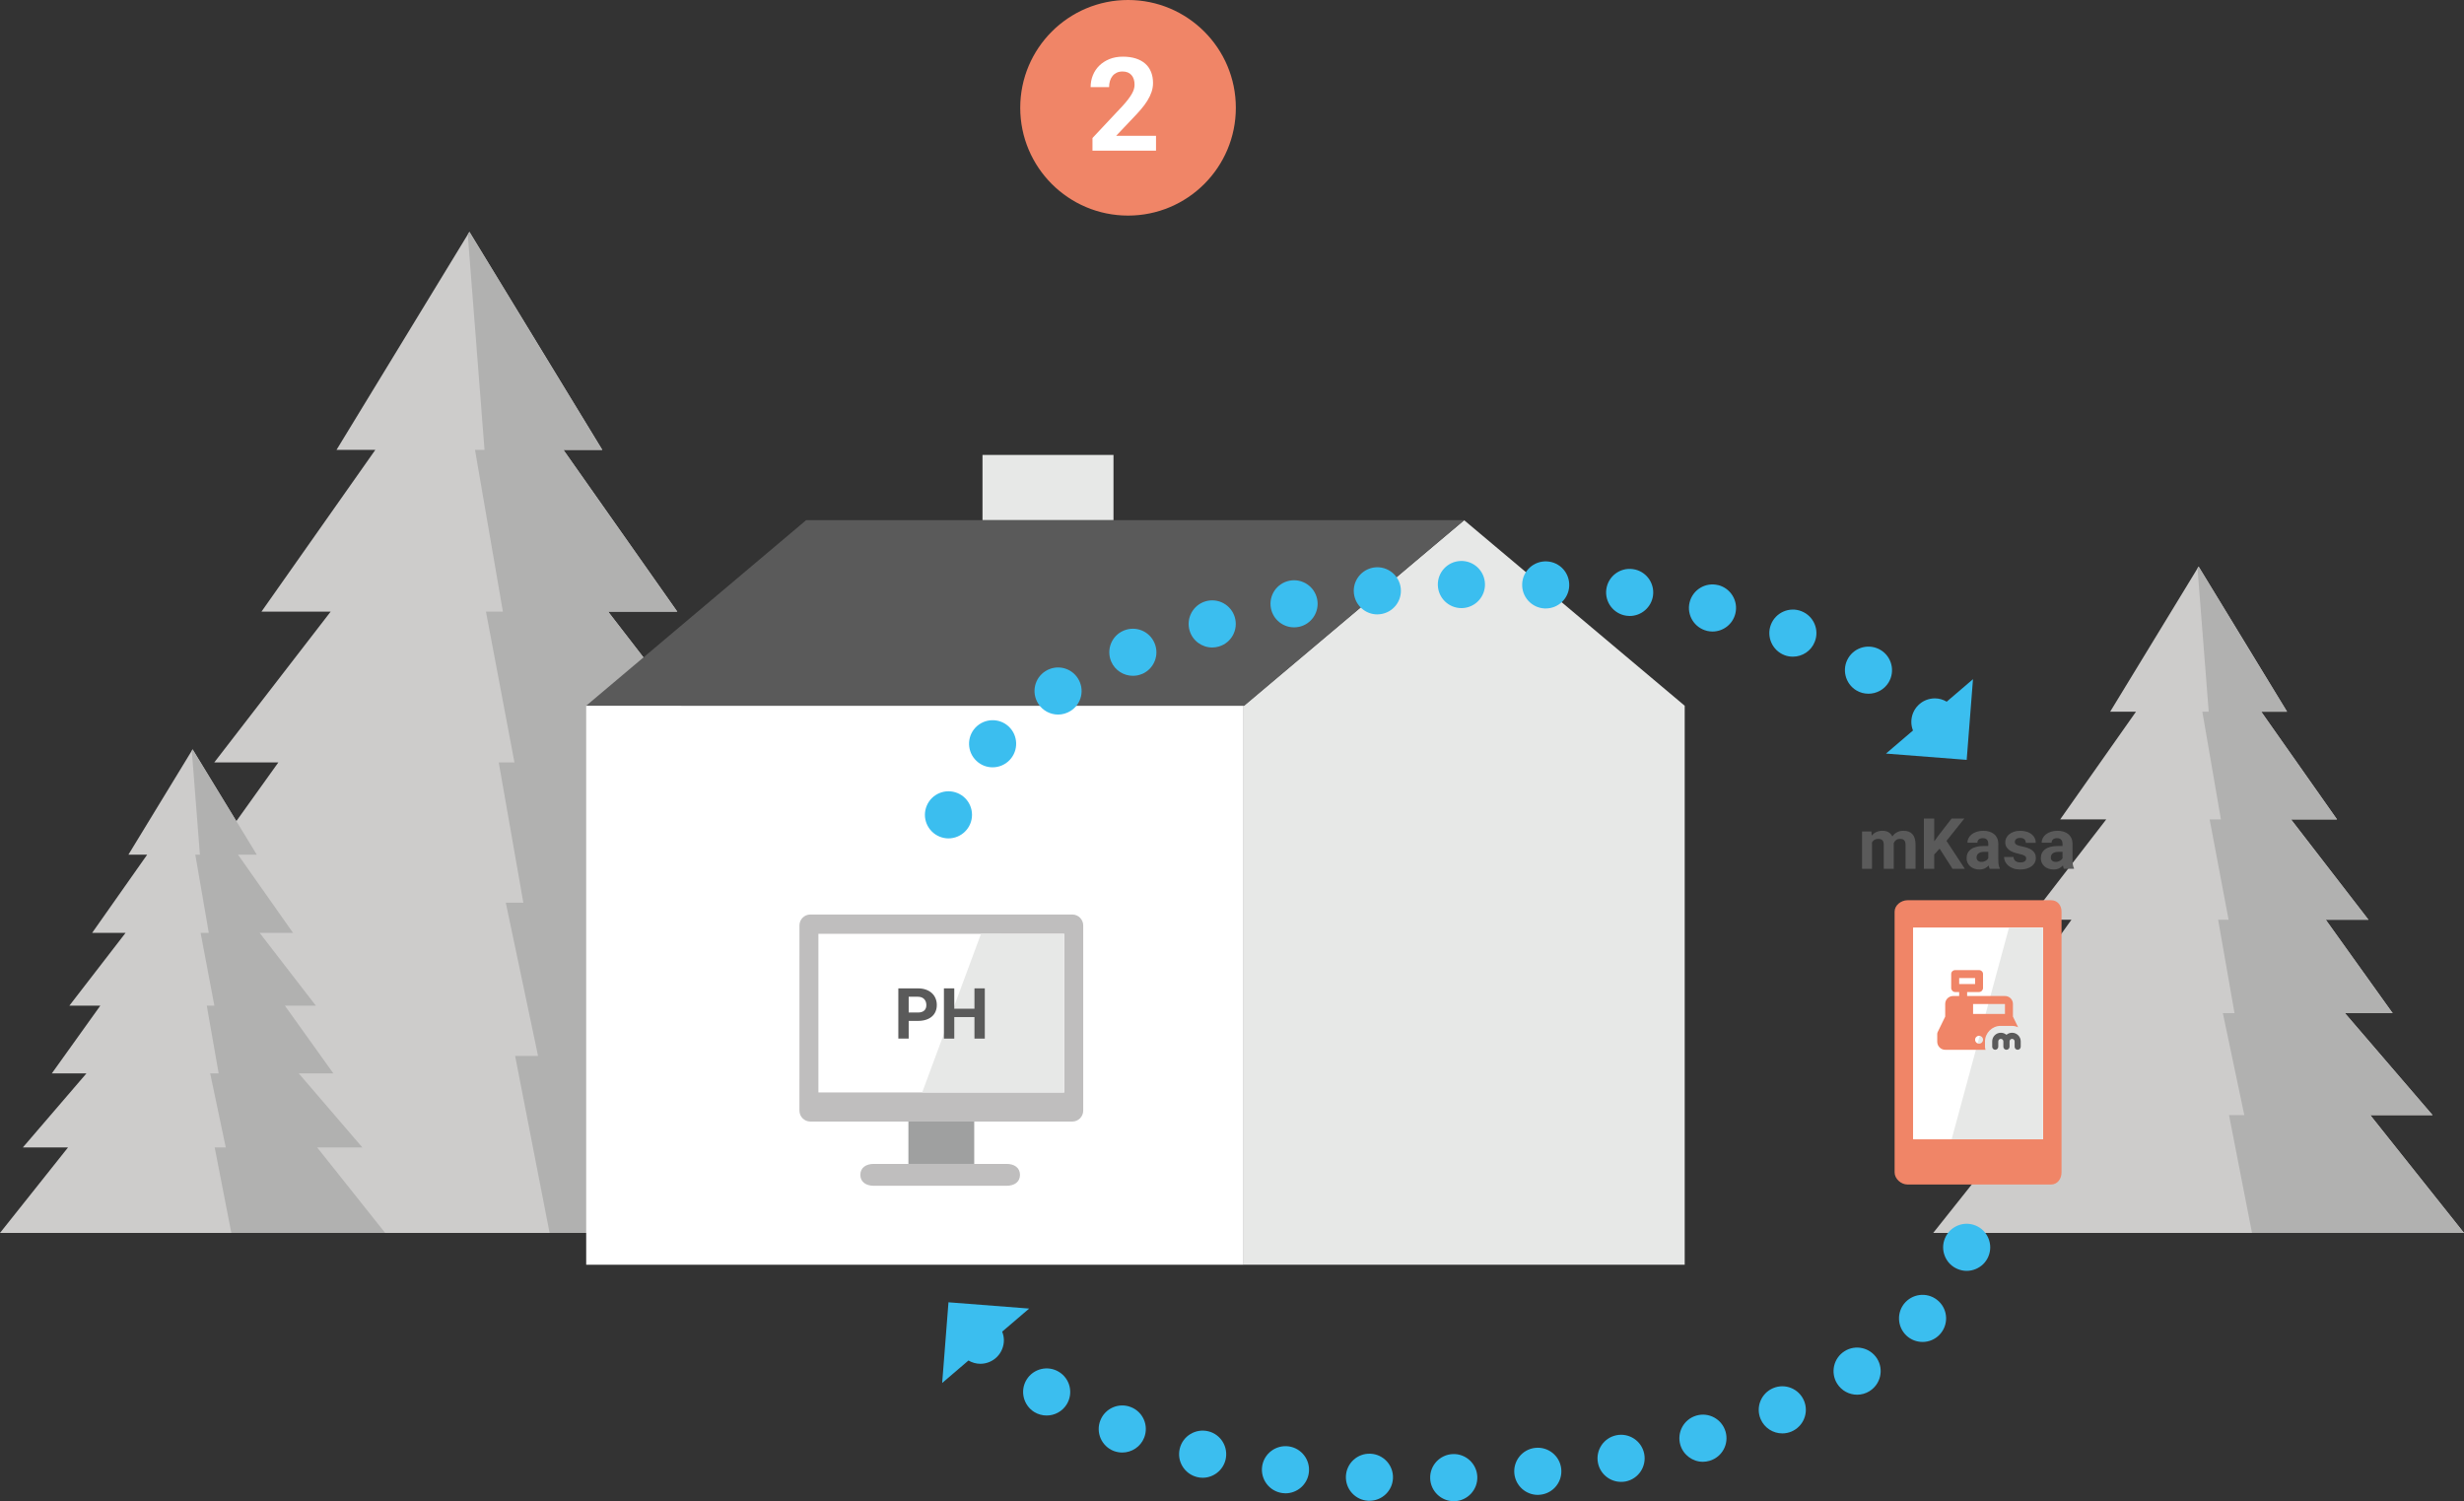 <?xml version="1.0" encoding="UTF-8" standalone="no"?>
<!-- Created with Inkscape (http://www.inkscape.org/) -->

<svg
   xmlns:dc="http://purl.org/dc/elements/1.1/"
   xmlns:cc="http://creativecommons.org/ns#"
   xmlns:rdf="http://www.w3.org/1999/02/22-rdf-syntax-ns#"
   xmlns:svg="http://www.w3.org/2000/svg"
   xmlns="http://www.w3.org/2000/svg"
   xmlns:sodipodi="http://sodipodi.sourceforge.net/DTD/sodipodi-0.dtd"
   xmlns:inkscape="http://www.inkscape.org/namespaces/inkscape"
   width="435.556"
   height="265.375"
   viewBox="0 0 435.556 265.375"
   id="svg4145"
   version="1.1"
   inkscape:version="0.91 r13725"
   sodipodi:docname="SVG_Sprite_mKasa_dum2.svg">
  <rect x="0" y="0" width="435.556" height="265.375" fill="#333333" stroke="none"/>
  <defs
     id="defs4147" />
  <sodipodi:namedview
     id="base"
     pagecolor="#ffffff"
     bordercolor="#666666"
     borderopacity="1.0"
     inkscape:pageopacity="0.0"
     inkscape:pageshadow="2"
     inkscape:zoom="0.98994949"
     inkscape:cx="371.13259"
     inkscape:cy="-50.814131"
     inkscape:document-units="px"
     inkscape:current-layer="layer1"
     showgrid="false"
     units="px"
     inkscape:window-width="1920"
     inkscape:window-height="1137"
     inkscape:window-x="-8"
     inkscape:window-y="-8"
     inkscape:window-maximized="1" />
  <g
     inkscape:label="Vrstva 1"
     inkscape:groupmode="layer"
     id="layer1"
     transform="translate(0,-786.987)">
    <g
       transform="translate(-1.5258789e-5,140.987)"
       id="g258">
      <path
         style="fill:#f08567"
         inkscape:connector-curvature="0"
         d="m 199.404,684.111 c 10.521,0 19.053,-8.532 19.053,-19.057 0,-10.525 -8.531,-19.054 -19.053,-19.054 -10.524,0 -19.058,8.53 -19.058,19.055 0,10.525 8.534,19.056 19.058,19.056"
         id="path260" />
      <g
         id="g262">
        <path
           style="fill:#ffffff"
           inkscape:connector-curvature="0"
           d="m 204.346,672.628 -11.231,0 0,-2.229 5.301,-5.649 c 0.397,-0.435 0.733,-0.833 1.007,-1.192 0.273,-0.36 0.495,-0.69 0.664,-0.991 0.169,-0.3 0.289,-0.579 0.36,-0.838 0.071,-0.259 0.106,-0.508 0.106,-0.748 0,-0.729 -0.184,-1.3 -0.551,-1.717 -0.368,-0.416 -0.894,-0.624 -1.576,-0.624 -0.383,0 -0.722,0.069 -1.019,0.208 -0.296,0.139 -0.544,0.33 -0.742,0.573 -0.199,0.244 -0.352,0.535 -0.456,0.873 -0.105,0.337 -0.157,0.705 -0.157,1.103 l -3.264,0 c 0,-0.735 0.131,-1.43 0.394,-2.082 0.263,-0.652 0.642,-1.223 1.137,-1.711 0.495,-0.487 1.094,-0.874 1.795,-1.159 0.701,-0.285 1.491,-0.428 2.369,-0.428 0.862,0 1.626,0.107 2.29,0.321 0.664,0.214 1.221,0.52 1.671,0.917 0.45,0.397 0.792,0.886 1.024,1.463 0.232,0.578 0.349,1.227 0.349,1.947 0,0.548 -0.086,1.076 -0.259,1.587 -0.173,0.51 -0.416,1.021 -0.731,1.53 -0.315,0.511 -0.696,1.026 -1.143,1.548 -0.447,0.522 -0.943,1.063 -1.491,1.626 l -2.892,3.05 7.045,0 0,2.622 z"
           id="path264" />
      </g>
      <rect
         style="fill:#e7e8e7"
         x="173.674"
         y="726.421"
         width="23.156"
         height="11.539"
         id="rect266" />
      <polygon
         style="fill:#cdcccb"
         points="121.824,805.577 145.094,832.66 128.551,832.66 153.45,863.953 12.492,863.953 37.39,832.66 20.852,832.66 44.114,805.577 31.455,805.577 49.206,780.773 37.879,780.773 58.446,754.128 46.215,754.128 66.343,725.529 59.483,725.529 82.976,686.981 106.469,725.529 99.6,725.529 119.724,754.128 107.504,754.128 128.076,780.773 116.743,780.773 134.491,805.577 "
         id="polygon268" />
      <polygon
         style="fill:#b1b1b0"
         points="145.092,832.66 128.553,832.66 153.45,863.953 97.15,863.953 91.057,832.66 95.109,832.66 89.407,805.577 92.51,805.577 88.162,780.773 90.938,780.773 85.903,754.128 88.897,754.128 83.964,725.529 85.648,725.529 82.686,687.469 82.976,686.982 106.465,725.529 99.602,725.529 119.726,754.128 107.504,754.128 128.076,780.773 116.741,780.773 134.491,805.577 121.826,805.577 "
         id="polygon270" />
      <polygon
         style="fill:#cdcccb"
         points="52.812,835.755 64.053,848.838 56.062,848.838 68.089,863.953 0,863.953 12.027,848.838 4.039,848.838 15.275,835.755 9.159,835.755 17.734,823.774 12.264,823.774 22.199,810.904 16.29,810.904 26.012,797.088 22.697,797.088 34.045,778.47 45.394,797.088 42.077,797.088 51.797,810.904 45.896,810.904 55.833,823.774 50.356,823.774 58.932,835.755 "
         id="polygon272" />
      <polygon
         style="fill:#b1b1b0"
         points="64.053,848.838 56.061,848.838 68.089,863.953 40.892,863.953 37.95,848.838 39.907,848.838 37.153,835.755 38.652,835.755 36.551,823.774 37.893,823.774 35.46,810.904 36.907,810.904 34.523,797.088 35.338,797.088 33.904,778.703 34.047,778.47 45.394,797.088 42.077,797.088 51.797,810.904 45.894,810.904 55.831,823.774 50.358,823.774 58.93,835.755 52.813,835.755 "
         id="polygon274" />
      <polygon
         style="fill:#cdcccb"
         points="414.505,825.096 429.994,843.122 418.984,843.122 435.556,863.953 341.728,863.953 358.303,843.122 347.294,843.122 362.777,825.096 354.351,825.096 366.165,808.586 358.625,808.586 372.317,790.848 364.177,790.848 377.573,771.812 373.008,771.812 388.643,746.152 404.28,771.812 399.713,771.812 413.105,790.848 404.971,790.848 418.667,808.586 411.119,808.586 422.936,825.096 "
         id="polygon276" />
      <polygon
         style="fill:#b1b1b0"
         points="429.994,843.122 418.982,843.122 435.556,863.953 398.082,863.953 394.022,843.122 396.722,843.122 392.928,825.096 394.99,825.096 392.098,808.586 393.943,808.586 390.594,790.848 392.586,790.848 389.304,771.812 390.429,771.812 388.452,746.477 388.643,746.152 404.28,771.812 399.711,771.812 413.107,790.848 404.973,790.848 418.665,808.586 411.121,808.586 422.936,825.096 414.505,825.096 "
         id="polygon278" />
      <rect
         style="fill:#ffffff"
         x="103.621"
         y="770.758"
         width="116.22"
         height="98.817"
         id="rect280" />
      <polygon
         style="fill:#e7e8e7"
         points="297.801,770.758 258.817,737.96 219.841,770.758 219.841,869.575 297.801,869.575 "
         id="polygon282" />
      <polygon
         style="fill:#5a5a5a"
         points="219.946,770.758 258.817,737.96 142.492,737.96 103.619,770.758 "
         id="polygon284" />
      <path
         style="fill:#f08567"
         inkscape:connector-curvature="0"
         d="m 362.559,805.139 c 1.144,0 1.854,0.895 1.854,2.023 l 0,46.089 c 0,1.129 -0.711,2.142 -1.854,2.142 l -25.376,0 c -1.145,0 -2.277,-1.013 -2.277,-2.142 l 0,-46.089 c 0,-1.129 1.133,-2.023 2.277,-2.023 l 25.376,0 z"
         id="path286" />
      <rect
         style="fill:#ffffff"
         x="338.186"
         y="810.002"
         width="22.949"
         height="37.284"
         id="rect288" />
      <rect
         style="fill:#ffffff"
         x="338.186"
         y="810.002"
         width="22.949"
         height="37.404"
         id="rect290" />
      <polygon
         style="fill:#e7e8e7"
         points="361.135,810.002 361.135,847.406 344.985,847.406 355.121,810.002 "
         id="polygon292" />
      <g
         id="g294">
        <path
           style="fill:#5a5a5a"
           inkscape:connector-curvature="0"
           d="m 330.803,792.985 0.055,0.738 c 0.22,-0.269 0.487,-0.479 0.802,-0.632 0.315,-0.152 0.681,-0.229 1.096,-0.229 0.394,0 0.743,0.079 1.046,0.238 0.303,0.158 0.537,0.414 0.704,0.769 0.216,-0.313 0.487,-0.56 0.814,-0.738 0.327,-0.178 0.717,-0.269 1.168,-0.269 0.321,0 0.613,0.045 0.875,0.134 0.263,0.09 0.486,0.234 0.671,0.434 0.186,0.199 0.328,0.458 0.428,0.777 0.1,0.319 0.149,0.711 0.149,1.175 l 0,4.202 -1.77,0 0,-4.202 c 0,-0.22 -0.023,-0.401 -0.069,-0.543 -0.047,-0.143 -0.113,-0.254 -0.198,-0.333 -0.086,-0.079 -0.189,-0.134 -0.312,-0.164 -0.122,-0.031 -0.261,-0.046 -0.415,-0.046 -0.272,0 -0.5,0.068 -0.683,0.204 -0.184,0.137 -0.321,0.32 -0.415,0.552 0,0.021 10e-4,0.043 0.003,0.067 0.002,0.024 0.003,0.047 0.003,0.067 l 0,4.397 -1.763,0 0,-4.19 c 0,-0.22 -0.022,-0.4 -0.067,-0.543 -0.044,-0.143 -0.109,-0.254 -0.194,-0.335 -0.086,-0.082 -0.19,-0.139 -0.314,-0.171 -0.124,-0.033 -0.264,-0.049 -0.418,-0.049 -0.26,0 -0.479,0.055 -0.658,0.164 -0.18,0.11 -0.321,0.263 -0.428,0.458 l 0,4.666 -1.763,0 0,-6.6 1.653,0 z"
           id="path296" />
        <path
           style="fill:#5a5a5a"
           inkscape:connector-curvature="0"
           d="m 342.861,796.022 -0.951,1.025 0,2.537 -1.83,0 0,-8.881 1.83,0 0,4.025 0.805,-1.104 2.263,-2.922 2.251,0 -3.153,3.946 3.245,4.935 -2.178,0 -2.282,-3.561 z"
           id="path298" />
        <path
           style="fill:#5a5a5a"
           inkscape:connector-curvature="0"
           d="m 351.718,799.585 c -0.081,-0.158 -0.14,-0.355 -0.177,-0.592 -0.179,0.199 -0.403,0.368 -0.674,0.507 -0.271,0.138 -0.601,0.207 -0.991,0.207 -0.317,0 -0.613,-0.049 -0.888,-0.146 -0.275,-0.097 -0.512,-0.233 -0.713,-0.408 -0.201,-0.175 -0.359,-0.384 -0.473,-0.626 -0.114,-0.241 -0.171,-0.507 -0.171,-0.796 0,-0.346 0.063,-0.652 0.191,-0.921 0.129,-0.269 0.32,-0.496 0.577,-0.683 0.256,-0.188 0.574,-0.33 0.954,-0.428 0.38,-0.098 0.822,-0.146 1.327,-0.146 l 0.786,0 0,-0.378 c 0,-0.305 -0.078,-0.549 -0.234,-0.731 -0.156,-0.184 -0.403,-0.274 -0.741,-0.274 -0.297,0 -0.529,0.07 -0.698,0.213 -0.169,0.143 -0.253,0.338 -0.253,0.586 l -1.763,0 c 0,-0.285 0.065,-0.556 0.198,-0.812 0.132,-0.256 0.32,-0.479 0.563,-0.671 0.244,-0.191 0.539,-0.343 0.885,-0.454 0.346,-0.112 0.732,-0.168 1.159,-0.168 0.382,0 0.735,0.049 1.062,0.146 0.325,0.098 0.605,0.243 0.841,0.436 0.236,0.193 0.42,0.436 0.553,0.727 0.132,0.29 0.198,0.629 0.198,1.016 l 0,2.793 c 0,0.188 0.006,0.355 0.018,0.504 0.013,0.148 0.029,0.282 0.049,0.402 0.021,0.12 0.047,0.228 0.08,0.323 0.032,0.096 0.07,0.186 0.115,0.271 l 0,0.104 -1.78,0 z m -1.457,-1.226 c 0.15,0 0.289,-0.019 0.418,-0.056 0.128,-0.036 0.242,-0.084 0.344,-0.143 0.102,-0.06 0.19,-0.128 0.266,-0.205 0.076,-0.077 0.136,-0.156 0.18,-0.237 l 0,-1.135 -0.726,0 c -0.231,0 -0.433,0.025 -0.604,0.076 -0.171,0.051 -0.312,0.122 -0.421,0.214 -0.11,0.091 -0.191,0.199 -0.244,0.323 -0.053,0.124 -0.079,0.259 -0.079,0.405 0,0.22 0.077,0.4 0.231,0.543 0.154,0.143 0.366,0.215 0.635,0.215 z"
           id="path300" />
        <path
           style="fill:#5a5a5a"
           inkscape:connector-curvature="0"
           d="m 358.165,797.761 c 0,-0.093 -0.018,-0.179 -0.055,-0.256 -0.036,-0.077 -0.105,-0.149 -0.207,-0.217 -0.102,-0.066 -0.24,-0.131 -0.415,-0.191 -0.175,-0.062 -0.4,-0.12 -0.677,-0.177 -0.338,-0.073 -0.649,-0.165 -0.937,-0.275 -0.287,-0.109 -0.535,-0.245 -0.744,-0.408 -0.209,-0.163 -0.373,-0.352 -0.491,-0.567 -0.118,-0.215 -0.177,-0.466 -0.177,-0.75 0,-0.276 0.061,-0.539 0.18,-0.787 0.12,-0.248 0.293,-0.467 0.519,-0.655 0.226,-0.189 0.502,-0.339 0.83,-0.448 0.327,-0.11 0.696,-0.165 1.106,-0.165 0.428,0 0.812,0.053 1.153,0.158 0.342,0.106 0.631,0.254 0.869,0.442 0.237,0.189 0.421,0.414 0.549,0.674 0.128,0.261 0.192,0.545 0.192,0.854 l -1.763,0 c 0,-0.252 -0.082,-0.461 -0.244,-0.625 -0.163,-0.165 -0.417,-0.247 -0.763,-0.247 -0.297,0 -0.526,0.066 -0.689,0.201 -0.162,0.134 -0.244,0.305 -0.244,0.512 0,0.098 0.021,0.185 0.064,0.26 0.043,0.075 0.112,0.145 0.207,0.207 0.096,0.063 0.222,0.121 0.379,0.174 0.156,0.053 0.349,0.102 0.576,0.146 0.357,0.069 0.689,0.154 0.994,0.256 0.305,0.103 0.568,0.233 0.79,0.394 0.222,0.161 0.396,0.356 0.521,0.586 0.125,0.23 0.188,0.507 0.188,0.833 0,0.292 -0.064,0.562 -0.194,0.808 -0.131,0.246 -0.316,0.459 -0.559,0.638 -0.243,0.179 -0.533,0.319 -0.875,0.421 -0.342,0.102 -0.724,0.152 -1.146,0.152 -0.464,0 -0.873,-0.065 -1.227,-0.195 -0.354,-0.13 -0.651,-0.301 -0.894,-0.513 -0.242,-0.211 -0.424,-0.449 -0.546,-0.713 -0.122,-0.265 -0.183,-0.531 -0.183,-0.8 l 1.671,0 c 0.008,0.171 0.046,0.318 0.113,0.442 0.066,0.124 0.155,0.225 0.265,0.302 0.11,0.078 0.237,0.135 0.382,0.171 0.145,0.037 0.296,0.055 0.454,0.055 0.338,0 0.593,-0.063 0.766,-0.191 0.173,-0.128 0.262,-0.298 0.262,-0.506 z"
           id="path302" />
        <path
           style="fill:#5a5a5a"
           inkscape:connector-curvature="0"
           d="m 364.838,799.585 c -0.081,-0.158 -0.14,-0.355 -0.177,-0.592 -0.179,0.199 -0.403,0.368 -0.674,0.507 -0.271,0.138 -0.601,0.207 -0.991,0.207 -0.317,0 -0.613,-0.049 -0.888,-0.146 -0.275,-0.097 -0.512,-0.233 -0.713,-0.408 -0.201,-0.175 -0.359,-0.384 -0.473,-0.626 -0.114,-0.241 -0.171,-0.507 -0.171,-0.796 0,-0.346 0.063,-0.652 0.191,-0.921 0.129,-0.269 0.32,-0.496 0.577,-0.683 0.256,-0.188 0.574,-0.33 0.954,-0.428 0.38,-0.098 0.822,-0.146 1.327,-0.146 l 0.786,0 0,-0.378 c 0,-0.305 -0.078,-0.549 -0.234,-0.731 -0.156,-0.184 -0.403,-0.274 -0.741,-0.274 -0.297,0 -0.529,0.07 -0.698,0.213 -0.169,0.143 -0.253,0.338 -0.253,0.586 l -1.763,0 c 0,-0.285 0.065,-0.556 0.198,-0.812 0.132,-0.256 0.32,-0.479 0.563,-0.671 0.244,-0.191 0.539,-0.343 0.885,-0.454 0.346,-0.112 0.732,-0.168 1.159,-0.168 0.382,0 0.735,0.049 1.062,0.146 0.325,0.098 0.605,0.243 0.841,0.436 0.236,0.193 0.42,0.436 0.553,0.727 0.132,0.29 0.198,0.629 0.198,1.016 l 0,2.793 c 0,0.188 0.006,0.355 0.018,0.504 0.013,0.148 0.029,0.282 0.049,0.402 0.021,0.12 0.047,0.228 0.08,0.323 0.032,0.096 0.07,0.186 0.115,0.271 l 0,0.104 -1.78,0 z m -1.457,-1.226 c 0.15,0 0.289,-0.019 0.418,-0.056 0.128,-0.036 0.242,-0.084 0.344,-0.143 0.102,-0.06 0.19,-0.128 0.266,-0.205 0.076,-0.077 0.136,-0.156 0.18,-0.237 l 0,-1.135 -0.726,0 c -0.231,0 -0.433,0.025 -0.604,0.076 -0.171,0.051 -0.312,0.122 -0.421,0.214 -0.11,0.091 -0.191,0.199 -0.244,0.323 -0.053,0.124 -0.079,0.259 -0.079,0.405 0,0.22 0.077,0.4 0.231,0.543 0.154,0.143 0.366,0.215 0.635,0.215 z"
           id="path304" />
      </g>
      <path
         style="fill:#bfbebe"
         inkscape:connector-curvature="0"
         d="m 191.478,842.335 c -0.004,1.065 -0.867,1.93 -1.933,1.93 l -46.303,-0.004 c -1.066,0 -1.924,-0.862 -1.928,-1.928 l 0.004,-32.74 c -0.004,-1.065 0.859,-1.928 1.928,-1.928 l 46.299,0 c 1.065,0 1.933,0.866 1.933,1.932 l 0,32.738 z"
         id="path306" />
      <path
         style="fill:#bfbebe"
         inkscape:connector-curvature="0"
         d="m 177.95,851.752 -5.768,0 -11.575,0 -6.171,0 c -1.3,0 -2.355,0.631 -2.355,1.931 0,1.302 1.056,1.93 2.352,1.93 l 23.518,0.002 c 1.298,0 2.349,-0.628 2.349,-1.928 -0.001,-1.304 -1.056,-1.935 -2.35,-1.935"
         id="path308" />
      <rect
         style="fill:#ffffff"
         x="144.668"
         y="811.077"
         width="43.452"
         height="28.039"
         id="rect310" />
      <rect
         style="fill:#9fa0a0"
         x="160.578"
         y="844.265"
         width="11.634"
         height="7.487"
         id="rect312" />
      <polygon
         style="fill:#e7e8e7"
         points="188.12,811.078 188.12,839.118 163.012,839.114 173.411,811.075 "
         id="polygon314" />
      <g
         id="g316">
        <path
           style="fill:#5a5a5a"
           inkscape:connector-curvature="0"
           d="m 160.627,826.472 0,3.129 -1.83,0 0,-8.881 3.465,0 c 0.524,0 0.993,0.073 1.405,0.22 0.413,0.146 0.763,0.351 1.05,0.612 0.286,0.263 0.505,0.574 0.655,0.934 0.15,0.36 0.226,0.751 0.226,1.174 0,0.432 -0.075,0.82 -0.226,1.165 -0.15,0.346 -0.369,0.641 -0.655,0.885 -0.287,0.244 -0.637,0.433 -1.05,0.564 -0.412,0.132 -0.881,0.198 -1.405,0.198 l -1.635,0 z m 0,-1.483 1.635,0 c 0.26,0 0.484,-0.032 0.674,-0.098 0.188,-0.064 0.344,-0.155 0.463,-0.271 0.12,-0.115 0.209,-0.255 0.266,-0.418 0.057,-0.162 0.086,-0.339 0.086,-0.53 0,-0.191 -0.029,-0.375 -0.086,-0.552 -0.057,-0.177 -0.146,-0.334 -0.266,-0.47 -0.119,-0.137 -0.274,-0.245 -0.463,-0.326 -0.189,-0.082 -0.414,-0.122 -0.674,-0.122 l -1.635,0 0,2.787 z"
           id="path318" />
        <path
           style="fill:#5a5a5a"
           inkscape:connector-curvature="0"
           d="m 174.082,829.601 -1.829,0 0,-3.806 -3.568,0 0,3.806 -1.83,0 0,-8.881 1.83,0 0,3.599 3.568,0 0,-3.599 1.829,0 0,8.881 z"
           id="path320" />
      </g>
      <path
         style="fill:#3bbeef"
         inkscape:connector-curvature="0"
         d="m 170.604,792.98 c 0.779,-0.77 1.217,-1.844 1.217,-2.936 0,-1.103 -0.438,-2.174 -1.217,-2.946 -0.771,-0.78 -1.843,-1.218 -2.947,-1.218 -1.092,0 -2.164,0.438 -2.944,1.218 -0.771,0.772 -1.22,1.844 -1.22,2.946 0,1.092 0.448,2.166 1.22,2.936 0.78,0.78 1.853,1.229 2.944,1.229 1.093,0 2.175,-0.448 2.947,-1.229"
         id="path322" />
      <path
         style="fill:#3bbeef"
         inkscape:connector-curvature="0"
         d="m 198.616,757.483 c -2.112,0.895 -3.091,3.341 -2.194,5.454 0.675,1.583 2.217,2.528 3.839,2.528 0.542,0 1.094,-0.103 1.624,-0.332 l 0,0.01 c 2.114,-0.904 3.103,-3.352 2.197,-5.464 -0.896,-2.122 -3.341,-3.104 -5.466,-2.196"
         id="path324" />
      <path
         style="fill:#3bbeef"
         inkscape:connector-curvature="0"
         d="m 288.633,746.604 c -2.281,-0.313 -4.372,1.281 -4.686,3.561 -0.312,2.28 1.291,4.372 3.571,4.685 0.186,0.03 0.373,0.04 0.563,0.04 2.049,0 3.83,-1.52 4.121,-3.602 0.302,-2.279 -1.29,-4.382 -3.569,-4.684"
         id="path326" />
      <path
         style="fill:#3bbeef"
         inkscape:connector-curvature="0"
         d="m 273.421,745.241 c -2.299,-0.104 -4.246,1.665 -4.348,3.965 -0.106,2.302 1.673,4.248 3.975,4.354 l 0.189,0 c 2.215,0 4.048,-1.739 4.151,-3.969 0.103,-2.298 -1.663,-4.247 -3.967,-4.35"
         id="path328" />
      <path
         style="fill:#3bbeef"
         inkscape:connector-curvature="0"
         d="m 242.994,746.303 c -2.279,0.27 -3.926,2.331 -3.665,4.61 0.251,2.135 2.05,3.697 4.132,3.697 0.167,0 0.325,-0.012 0.48,-0.032 2.29,-0.261 3.924,-2.32 3.665,-4.61 -0.26,-2.281 -2.331,-3.924 -4.612,-3.665"
         id="path330" />
      <path
         style="fill:#3bbeef"
         inkscape:connector-curvature="0"
         d="m 227.942,748.654 c -2.261,0.448 -3.728,2.634 -3.279,4.894 0.395,1.978 2.133,3.353 4.08,3.353 0.27,0 0.54,-0.022 0.821,-0.085 l 0,0.01 c 2.251,-0.456 3.718,-2.643 3.27,-4.901 -0.448,-2.25 -2.645,-3.717 -4.892,-3.271"
         id="path332" />
      <path
         style="fill:#3bbeef"
         inkscape:connector-curvature="0"
         d="m 213.096,752.299 c -2.205,0.655 -3.466,2.977 -2.81,5.185 0.542,1.81 2.194,2.977 3.997,2.977 0.387,0 0.792,-0.053 1.188,-0.176 2.198,-0.646 3.457,-2.968 2.801,-5.176 -0.659,-2.208 -2.968,-3.456 -5.176,-2.81"
         id="path334" />
      <path
         style="fill:#3bbeef"
         inkscape:connector-curvature="0"
         d="m 258.184,745.168 c -2.302,0.082 -4.104,2.009 -4.018,4.31 0.082,2.248 1.924,4.019 4.164,4.019 l 0.143,0 c 2.303,-0.083 4.104,-2.019 4.021,-4.311 -0.087,-2.3 -2.012,-4.101 -4.31,-4.018"
         id="path336" />
      <path
         style="fill:#3bbeef"
         inkscape:connector-curvature="0"
         d="m 175.455,781.644 c 1.114,0 2.216,-0.437 3.039,-1.311 1.571,-1.677 1.498,-4.309 -0.177,-5.894 -1.677,-1.57 -4.31,-1.485 -5.894,0.189 -1.571,1.675 -1.487,4.309 0.188,5.88 0.804,0.763 1.824,1.136 2.844,1.136"
         id="path338" />
      <path
         style="fill:#3bbeef"
         inkscape:connector-curvature="0"
         d="m 318.436,754.047 c -2.133,-0.842 -4.551,0.22 -5.393,2.363 -0.833,2.135 0.229,4.551 2.363,5.393 0.499,0.199 1.009,0.281 1.52,0.281 1.665,0 3.237,-0.999 3.871,-2.645 0.844,-2.143 -0.218,-4.559 -2.361,-5.392"
         id="path340" />
      <path
         style="fill:#3bbeef"
         inkscape:connector-curvature="0"
         d="m 184.813,764.636 c -1.948,1.217 -2.529,3.788 -1.299,5.733 0.787,1.261 2.142,1.949 3.527,1.949 0.749,0 1.52,-0.21 2.216,-0.647 1.938,-1.218 2.521,-3.798 1.29,-5.735 -1.215,-1.948 -3.789,-2.53 -5.734,-1.3"
         id="path342" />
      <path
         style="fill:#3bbeef"
         inkscape:connector-curvature="0"
         d="m 332.458,760.918 c -1.968,-1.197 -4.528,-0.582 -5.727,1.384 -1.196,1.958 -0.572,4.53 1.384,5.727 0.678,0.416 1.43,0.603 2.165,0.603 1.406,0 2.779,-0.706 3.562,-1.986 1.197,-1.969 0.572,-4.532 -1.384,-5.728"
         id="path344" />
      <path
         style="fill:#3bbeef"
         inkscape:connector-curvature="0"
         d="m 303.706,749.426 0,0.011 c -2.24,-0.553 -4.487,0.811 -5.038,3.05 -0.542,2.227 0.821,4.485 3.061,5.029 l 0,0.009 c 0.321,0.073 0.654,0.114 0.986,0.114 1.876,0 3.572,-1.271 4.041,-3.173 0.551,-2.229 -0.822,-4.489 -3.05,-5.04"
         id="path346" />
      <path
         style="fill:#3bbeef"
         inkscape:connector-curvature="0"
         d="m 348.761,766.063 -4.646,3.977 c -0.633,-0.371 -1.353,-0.585 -2.09,-0.585 -1.104,0 -2.176,0.437 -2.946,1.219 -0.78,0.77 -1.218,1.842 -1.218,2.945 0,0.521 0.105,1.035 0.293,1.516 l -4.771,4.081 14.264,1.11 1.114,-14.263 z"
         id="path348" />
      <path
         style="fill:#3bbeef"
         inkscape:connector-curvature="0"
         d="m 350.592,863.55 c -0.78,-0.769 -1.852,-1.219 -2.947,-1.219 -1.092,0 -2.164,0.45 -2.944,1.219 -0.769,0.78 -1.22,1.852 -1.22,2.945 0,1.096 0.451,2.178 1.22,2.946 0.78,0.77 1.853,1.218 2.944,1.218 1.096,0 2.167,-0.448 2.947,-1.218 0.771,-0.769 1.217,-1.842 1.217,-2.946 0,-1.094 -0.447,-2.165 -1.217,-2.945"
         id="path350" />
      <path
         style="fill:#3bbeef"
         inkscape:connector-curvature="0"
         d="m 227.796,901.683 c -2.279,-0.302 -4.384,1.29 -4.695,3.569 -0.3,2.28 1.291,4.372 3.571,4.686 0.188,0.029 0.383,0.043 0.562,0.043 2.05,0 3.841,-1.521 4.124,-3.604 0.309,-2.28 -1.293,-4.383 -3.562,-4.694"
         id="path352" />
      <path
         style="fill:#3bbeef"
         inkscape:connector-curvature="0"
         d="m 213.588,899.018 c -2.24,-0.543 -4.5,0.821 -5.042,3.05 -0.552,2.237 0.825,4.486 3.054,5.039 0.33,0.083 0.664,0.124 0.998,0.124 1.871,0 3.57,-1.281 4.04,-3.175 0.538,-2.239 -0.824,-4.498 -3.05,-5.038"
         id="path354" />
      <path
         style="fill:#3bbeef"
         inkscape:connector-curvature="0"
         d="m 187.186,888.514 c -1.956,-1.199 -4.527,-0.582 -5.725,1.384 -1.196,1.958 -0.574,4.519 1.385,5.727 0.675,0.405 1.427,0.603 2.164,0.603 1.407,0 2.78,-0.708 3.561,-1.988 1.196,-1.968 0.582,-4.528 -1.385,-5.726"
         id="path356" />
      <path
         style="fill:#3bbeef"
         inkscape:connector-curvature="0"
         d="m 199.897,894.739 c -2.146,-0.845 -4.56,0.219 -5.393,2.361 -0.843,2.134 0.218,4.56 2.363,5.395 0.499,0.186 1.009,0.279 1.51,0.279 1.665,0 3.235,-0.998 3.881,-2.645 0.836,-2.144 -0.215,-4.558 -2.361,-5.39"
         id="path358" />
      <path
         style="fill:#3bbeef"
         inkscape:connector-curvature="0"
         d="m 326.057,884.859 c -1.947,1.227 -2.531,3.799 -1.303,5.747 0.792,1.257 2.146,1.945 3.53,1.945 0.758,0 1.52,-0.208 2.218,-0.646 l -0.012,0 c 1.947,-1.227 2.539,-3.8 1.313,-5.747 -1.231,-1.934 -3.802,-2.529 -5.746,-1.299"
         id="path360" />
      <path
         style="fill:#3bbeef"
         inkscape:connector-curvature="0"
         d="m 299.842,896.247 c -2.206,0.656 -3.466,2.979 -2.81,5.184 0.542,1.803 2.196,2.979 3.987,2.979 0.395,0 0.792,-0.062 1.188,-0.178 2.208,-0.654 3.465,-2.966 2.81,-5.175 -0.657,-2.206 -2.967,-3.465 -5.175,-2.81"
         id="path362" />
      <path
         style="fill:#3bbeef"
         inkscape:connector-curvature="0"
         d="m 242.267,902.984 c -2.302,-0.107 -4.247,1.663 -4.354,3.965 -0.104,2.302 1.677,4.247 3.967,4.352 l 0.197,0 c 2.208,0 4.052,-1.738 4.154,-3.967 0.106,-2.3 -1.674,-4.247 -3.964,-4.35"
         id="path364" />
      <path
         style="fill:#3bbeef"
         inkscape:connector-curvature="0"
         d="m 336.808,876.209 c -1.57,1.675 -1.487,4.309 0.189,5.892 0.801,0.75 1.821,1.123 2.853,1.123 1.104,0 2.206,-0.435 3.027,-1.311 1.574,-1.675 1.5,-4.309 -0.176,-5.882 -1.678,-1.581 -4.31,-1.497 -5.893,0.178"
         id="path366" />
      <path
         style="fill:#3bbeef"
         inkscape:connector-curvature="0"
         d="m 313.418,891.396 c -2.112,0.905 -3.103,3.352 -2.194,5.466 0.675,1.581 2.215,2.528 3.83,2.528 0.552,0 1.101,-0.104 1.632,-0.332 2.113,-0.906 3.102,-3.352 2.196,-5.466 -0.904,-2.113 -3.341,-3.102 -5.464,-2.196"
         id="path368" />
      <path
         style="fill:#3bbeef"
         inkscape:connector-curvature="0"
         d="m 271.361,901.952 c -2.292,0.259 -3.926,2.332 -3.665,4.612 0.252,2.124 2.051,3.695 4.133,3.695 0.167,0 0.324,-0.009 0.479,-0.032 2.291,-0.261 3.924,-2.321 3.664,-4.61 -0.259,-2.28 -2.322,-3.924 -4.611,-3.665"
         id="path370" />
      <path
         style="fill:#3bbeef"
         inkscape:connector-curvature="0"
         d="m 256.829,903.046 c -2.3,0.083 -4.103,2.009 -4.018,4.309 0.082,2.249 1.936,4.02 4.164,4.02 l 0.145,0 c 2.301,-0.083 4.102,-2.021 4.02,-4.321 -0.085,-2.289 -2.009,-4.09 -4.311,-4.008"
         id="path372" />
      <path
         style="fill:#3bbeef"
         inkscape:connector-curvature="0"
         d="m 285.748,899.713 c -2.258,0.448 -3.727,2.634 -3.278,4.896 0.396,1.986 2.134,3.35 4.081,3.35 0.269,0 0.54,-0.021 0.811,-0.071 2.26,-0.448 3.725,-2.645 3.278,-4.904 -0.447,-2.251 -2.643,-3.717 -4.892,-3.271"
         id="path374" />
      <path
         style="fill:#3bbeef"
         inkscape:connector-curvature="0"
         d="m 181.923,877.323 -14.263,-1.108 -1.114,14.263 4.645,-3.973 c 0.634,0.367 1.354,0.581 2.101,0.581 1.092,0 2.164,-0.435 2.944,-1.217 0.771,-0.771 1.22,-1.843 1.22,-2.947 0,-0.52 -0.111,-1.035 -0.301,-1.52 l 4.768,-4.079 z"
         id="path376" />
      <g
         id="g378">
        <path
           style="fill:#5a5a5a"
           inkscape:connector-curvature="0"
           d="m 356.659,831.574 c -0.3,0 -0.536,-0.244 -0.536,-0.54 l 0,-0.938 c 0,-0.247 -0.205,-0.45 -0.45,-0.45 -0.255,0 -0.448,0.203 -0.448,0.45 l 0,0.938 c 0,0.296 -0.244,0.54 -0.552,0.54 -0.302,0 -0.542,-0.244 -0.542,-0.54 l 0,-0.938 c 0,-0.247 -0.201,-0.45 -0.45,-0.45 -0.245,0 -0.452,0.203 -0.452,0.45 l 0,0.938 c 0,0.296 -0.242,0.54 -0.538,0.54 -0.296,0 -0.534,-0.244 -0.534,-0.54 l 0,-0.938 c 0,-0.85 0.681,-1.53 1.524,-1.53 0.344,0 0.668,0.108 0.945,0.324 l 0.047,0.043 0.051,-0.043 c 0.274,-0.216 0.601,-0.324 0.949,-0.324 0.844,0 1.526,0.681 1.526,1.53 l 0,0.938 c 0,0.296 -0.245,0.54 -0.54,0.54"
           id="path380" />
        <path
           style="fill:#f08567"
           inkscape:connector-curvature="0"
           d="m 355.822,825.709 0,-2.247 c 0,-0.776 -0.633,-1.389 -1.41,-1.389 l -6.685,0 0,-0.705 2.108,0 c 0.387,0 0.701,-0.33 0.701,-0.722 l 0,-2.467 c 0,-0.392 -0.314,-0.685 -0.701,-0.685 l -4.225,0 c -0.386,0 -0.701,0.293 -0.701,0.685 l 0,2.467 c 0,0.392 0.315,0.722 0.701,0.722 l 0.709,0 0,0.705 -1.058,0 c -0.784,0 -1.41,0.612 -1.41,1.389 l 0,2.247 -1.291,2.65 c -0.078,0.112 -0.118,0.285 -0.118,0.396 l 0,1.399 c 0,0.772 0.631,1.424 1.409,1.424 l 7.129,0 c -0.058,-0.118 -0.096,-0.362 -0.096,-0.544 l 0,-0.937 c 0,-1.497 1.265,-2.746 2.752,-2.746 l 1.976,0 c 0.404,0 0.787,0.085 1.129,0.248 l -0.919,-1.89 z m -9.502,-6.806 2.815,0 0,1.057 -2.815,0 0,-1.057 z m 3.516,11.596 c -0.383,0 -0.701,-0.318 -0.701,-0.703 0,-0.387 0.318,-0.699 0.701,-0.699 0.387,0 0.701,0.313 0.701,0.699 0,0.385 -0.314,0.703 -0.701,0.703 z m 4.576,-5.261 -5.635,0 0,-1.752 5.635,0 0,1.752 z"
           id="path382" />
      </g>
    </g>
  </g>
</svg>
